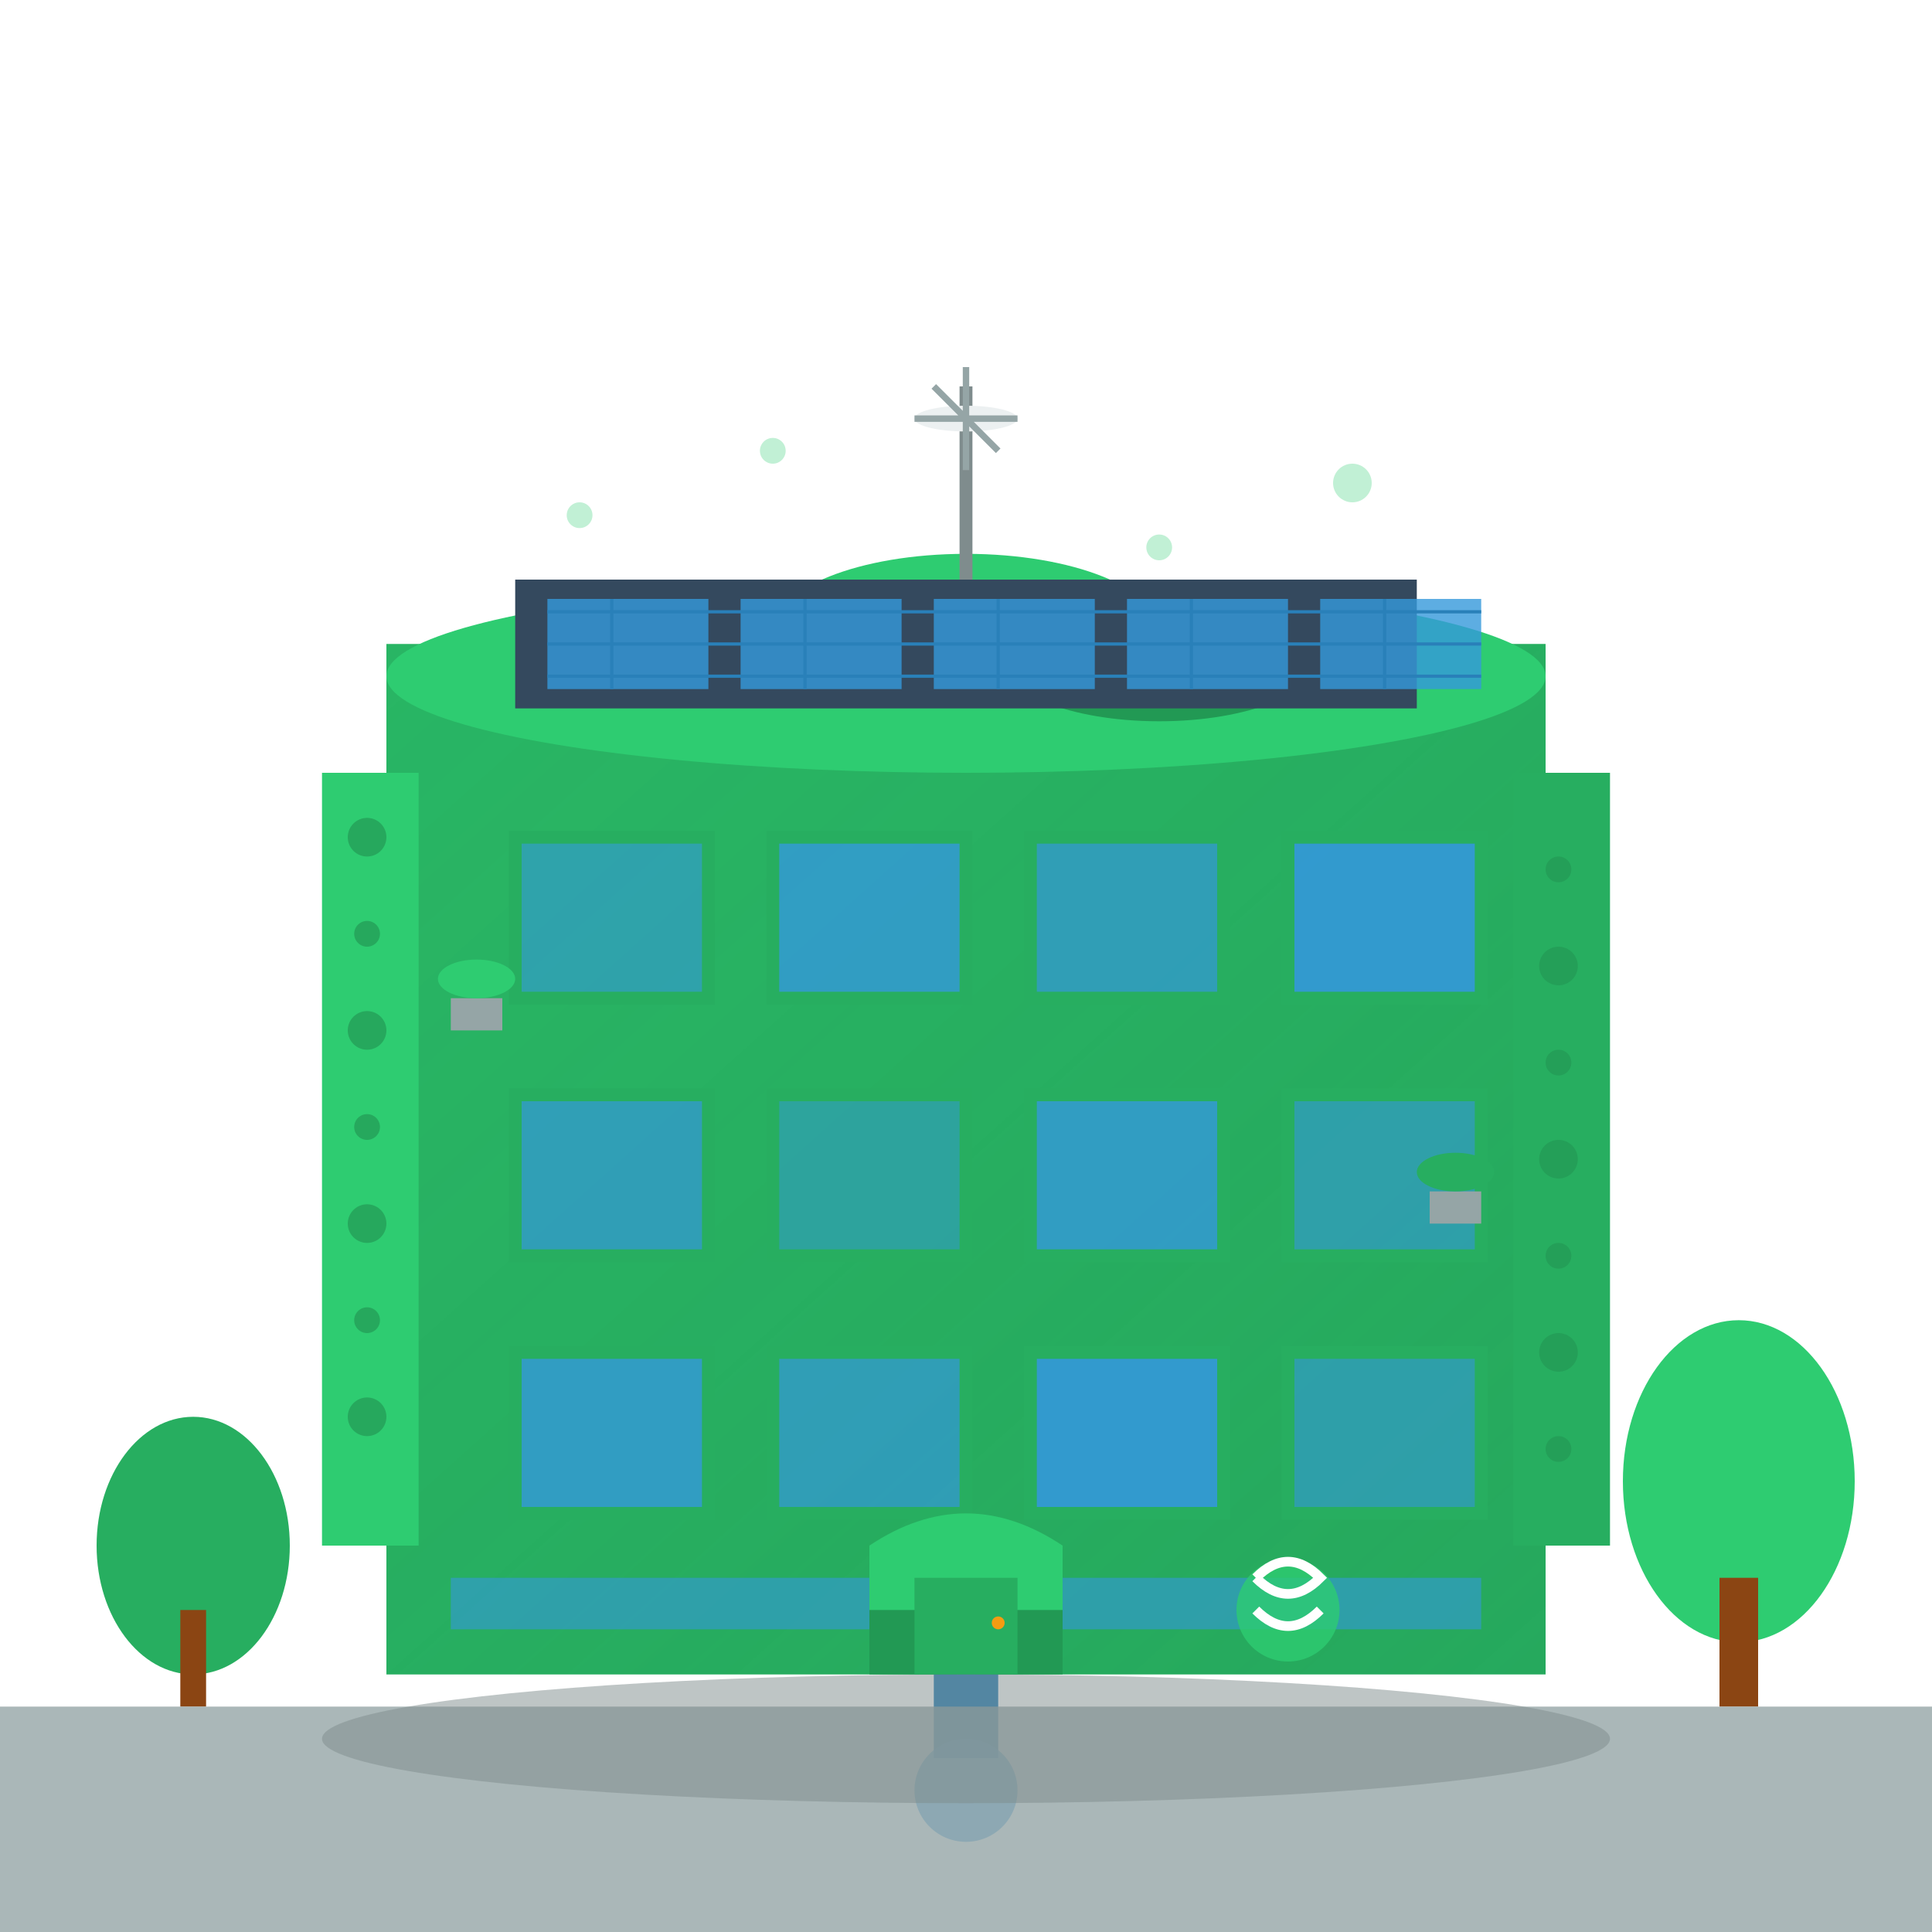 <svg width="300" height="300" viewBox="0 0 300 300" fill="none" xmlns="http://www.w3.org/2000/svg">
  <!-- Building Base -->
  <rect x="60" y="100" width="180" height="160" fill="#27ae60"/>
  <rect x="60" y="100" width="180" height="160" fill="url(#ecoGradient)" opacity="0.8"/>
  
  <!-- Green Roof Garden -->
  <ellipse cx="150" cy="105" rx="90" ry="15" fill="#2ecc71"/>
  <ellipse cx="120" cy="100" rx="20" ry="8" fill="#27ae60"/>
  <ellipse cx="180" cy="102" rx="25" ry="10" fill="#229954"/>
  <ellipse cx="150" cy="98" rx="30" ry="12" fill="#2ecc71"/>
  
  <!-- Solar Panels -->
  <rect x="80" y="90" width="140" height="20" fill="#34495e"/>
  <g fill="#3498db" opacity="0.8">
    <rect x="85" y="93" width="25" height="14"/>
    <rect x="115" y="93" width="25" height="14"/>
    <rect x="145" y="93" width="25" height="14"/>
    <rect x="175" y="93" width="25" height="14"/>
    <rect x="205" y="93" width="25" height="14"/>
  </g>
  
  <!-- Grid lines on solar panels -->
  <g stroke="#2980b9" stroke-width="0.5">
    <line x1="85" y1="95" x2="230" y2="95"/>
    <line x1="85" y1="100" x2="230" y2="100"/>
    <line x1="85" y1="105" x2="230" y2="105"/>
    <line x1="95" y1="93" x2="95" y2="107"/>
    <line x1="125" y1="93" x2="125" y2="107"/>
    <line x1="155" y1="93" x2="155" y2="107"/>
    <line x1="185" y1="93" x2="185" y2="107"/>
    <line x1="215" y1="93" x2="215" y2="107"/>
  </g>
  
  <!-- Vertical Gardens -->
  <rect x="50" y="120" width="15" height="120" fill="#2ecc71"/>
  <rect x="235" y="120" width="15" height="120" fill="#27ae60"/>
  
  <!-- Green Wall Details -->
  <g fill="#229954" opacity="0.7">
    <circle cx="57" cy="130" r="3"/>
    <circle cx="57" cy="145" r="2"/>
    <circle cx="57" cy="160" r="3"/>
    <circle cx="57" cy="175" r="2"/>
    <circle cx="57" cy="190" r="3"/>
    <circle cx="57" cy="205" r="2"/>
    <circle cx="57" cy="220" r="3"/>
    
    <circle cx="242" cy="135" r="2"/>
    <circle cx="242" cy="150" r="3"/>
    <circle cx="242" cy="165" r="2"/>
    <circle cx="242" cy="180" r="3"/>
    <circle cx="242" cy="195" r="2"/>
    <circle cx="242" cy="210" r="3"/>
    <circle cx="242" cy="225" r="2"/>
  </g>
  
  <!-- Energy-Efficient Windows -->
  <rect x="80" y="130" width="30" height="25" fill="#3498db" opacity="0.6"/>
  <rect x="120" y="130" width="30" height="25" fill="#3498db" opacity="0.8"/>
  <rect x="160" y="130" width="30" height="25" fill="#3498db" opacity="0.7"/>
  <rect x="200" y="130" width="30" height="25" fill="#3498db" opacity="0.9"/>
  
  <rect x="80" y="170" width="30" height="25" fill="#3498db" opacity="0.7"/>
  <rect x="120" y="170" width="30" height="25" fill="#3498db" opacity="0.5"/>
  <rect x="160" y="170" width="30" height="25" fill="#3498db" opacity="0.8"/>
  <rect x="200" y="170" width="30" height="25" fill="#3498db" opacity="0.6"/>
  
  <rect x="80" y="210" width="30" height="25" fill="#3498db" opacity="0.8"/>
  <rect x="120" y="210" width="30" height="25" fill="#3498db" opacity="0.7"/>
  <rect x="160" y="210" width="30" height="25" fill="#3498db" opacity="0.9"/>
  <rect x="200" y="210" width="30" height="25" fill="#3498db" opacity="0.6"/>
  
  <!-- Window Frames -->
  <g stroke="#27ae60" stroke-width="2" fill="none">
    <rect x="80" y="130" width="30" height="25"/>
    <rect x="120" y="130" width="30" height="25"/>
    <rect x="160" y="130" width="30" height="25"/>
    <rect x="200" y="130" width="30" height="25"/>
    
    <rect x="80" y="170" width="30" height="25"/>
    <rect x="120" y="170" width="30" height="25"/>
    <rect x="160" y="170" width="30" height="25"/>
    <rect x="200" y="170" width="30" height="25"/>
    
    <rect x="80" y="210" width="30" height="25"/>
    <rect x="120" y="210" width="30" height="25"/>
    <rect x="160" y="210" width="30" height="25"/>
    <rect x="200" y="210" width="30" height="25"/>
  </g>
  
  <!-- Rainwater Collection System -->
  <rect x="70" y="245" width="160" height="8" fill="#3498db" opacity="0.6"/>
  <rect x="145" y="253" width="10" height="20" fill="#2980b9"/>
  <circle cx="150" cy="278" r="8" fill="#3498db" opacity="0.7"/>
  
  <!-- Green Entrance -->
  <rect x="135" y="240" width="30" height="20" fill="#229954"/>
  <path d="M135 240 Q150 230 165 240 L165 250 L135 250 Z" fill="#2ecc71"/>
  <rect x="142" y="245" width="16" height="15" fill="#27ae60"/>
  <circle cx="155" cy="252" r="1" fill="#f39c12"/>
  
  <!-- Balcony Gardens -->
  <rect x="70" y="155" width="8" height="5" fill="#95a5a6"/>
  <ellipse cx="74" cy="152" rx="6" ry="3" fill="#2ecc71"/>
  
  <rect x="222" y="185" width="8" height="5" fill="#95a5a6"/>
  <ellipse cx="226" cy="182" rx="6" ry="3" fill="#27ae60"/>
  
  <!-- Wind Turbine -->
  <rect x="149" y="60" width="2" height="30" fill="#7f8c8d"/>
  <ellipse cx="150" cy="65" rx="8" ry="2" fill="#ecf0f1"/>
  <path d="M142 65 L158 65 M150 57 L150 73 M145 60 L155 70" stroke="#95a5a6" stroke-width="1"/>
  
  <!-- Recycling Symbol -->
  <circle cx="200" cy="250" r="8" fill="#2ecc71" opacity="0.8"/>
  <path d="M195 245 Q200 240 205 245 Q200 250 195 245 M195 250 Q200 255 205 250" 
        stroke="white" stroke-width="1.5" fill="none"/>
  
  <!-- Trees Around Building -->
  <ellipse cx="30" cy="240" rx="15" ry="20" fill="#27ae60"/>
  <rect x="28" y="250" width="4" height="15" fill="#8b4513"/>
  
  <ellipse cx="270" cy="230" rx="18" ry="25" fill="#2ecc71"/>
  <rect x="267" y="245" width="6" height="20" fill="#8b4513"/>
  
  <!-- Environmental Effects -->
  <g fill="#2ecc71" opacity="0.3">
    <circle cx="90" cy="80" r="2"/>
    <circle cx="210" cy="75" r="3"/>
    <circle cx="120" cy="70" r="2"/>
    <circle cx="180" cy="85" r="2"/>
  </g>
  
  <!-- Ground -->
  <rect x="0" y="265" width="300" height="35" fill="#95a5a6" opacity="0.8"/>
  <ellipse cx="150" cy="270" rx="100" ry="10" fill="#7f8c8d" opacity="0.5"/>
  
  <!-- Gradients -->
  <defs>
    <linearGradient id="ecoGradient" x1="0%" y1="0%" x2="100%" y2="100%">
      <stop offset="0%" style="stop-color:#2ecc71;stop-opacity:0.3"/>
      <stop offset="50%" style="stop-color:#27ae60;stop-opacity:0.4"/>
      <stop offset="100%" style="stop-color:#229954;stop-opacity:0.3"/>
    </linearGradient>
    
    <radialGradient id="leafGradient" cx="50%" cy="50%" r="50%">
      <stop offset="0%" style="stop-color:#2ecc71;stop-opacity:1"/>
      <stop offset="100%" style="stop-color:#27ae60;stop-opacity:0.8"/>
    </radialGradient>
    
    <filter id="ecoGlow" x="-50%" y="-50%" width="200%" height="200%">
      <feGaussianBlur stdDeviation="2" result="coloredBlur"/>
      <feMerge>
        <feMergeNode in="coloredBlur"/>
        <feMergeNode in="SourceGraphic"/>
      </feMerge>
    </filter>
  </defs>
  
  <!-- Apply glow effect to green elements -->
  <ellipse cx="150" cy="105" rx="90" ry="15" fill="none" filter="url(#ecoGlow)"/>
</svg>

